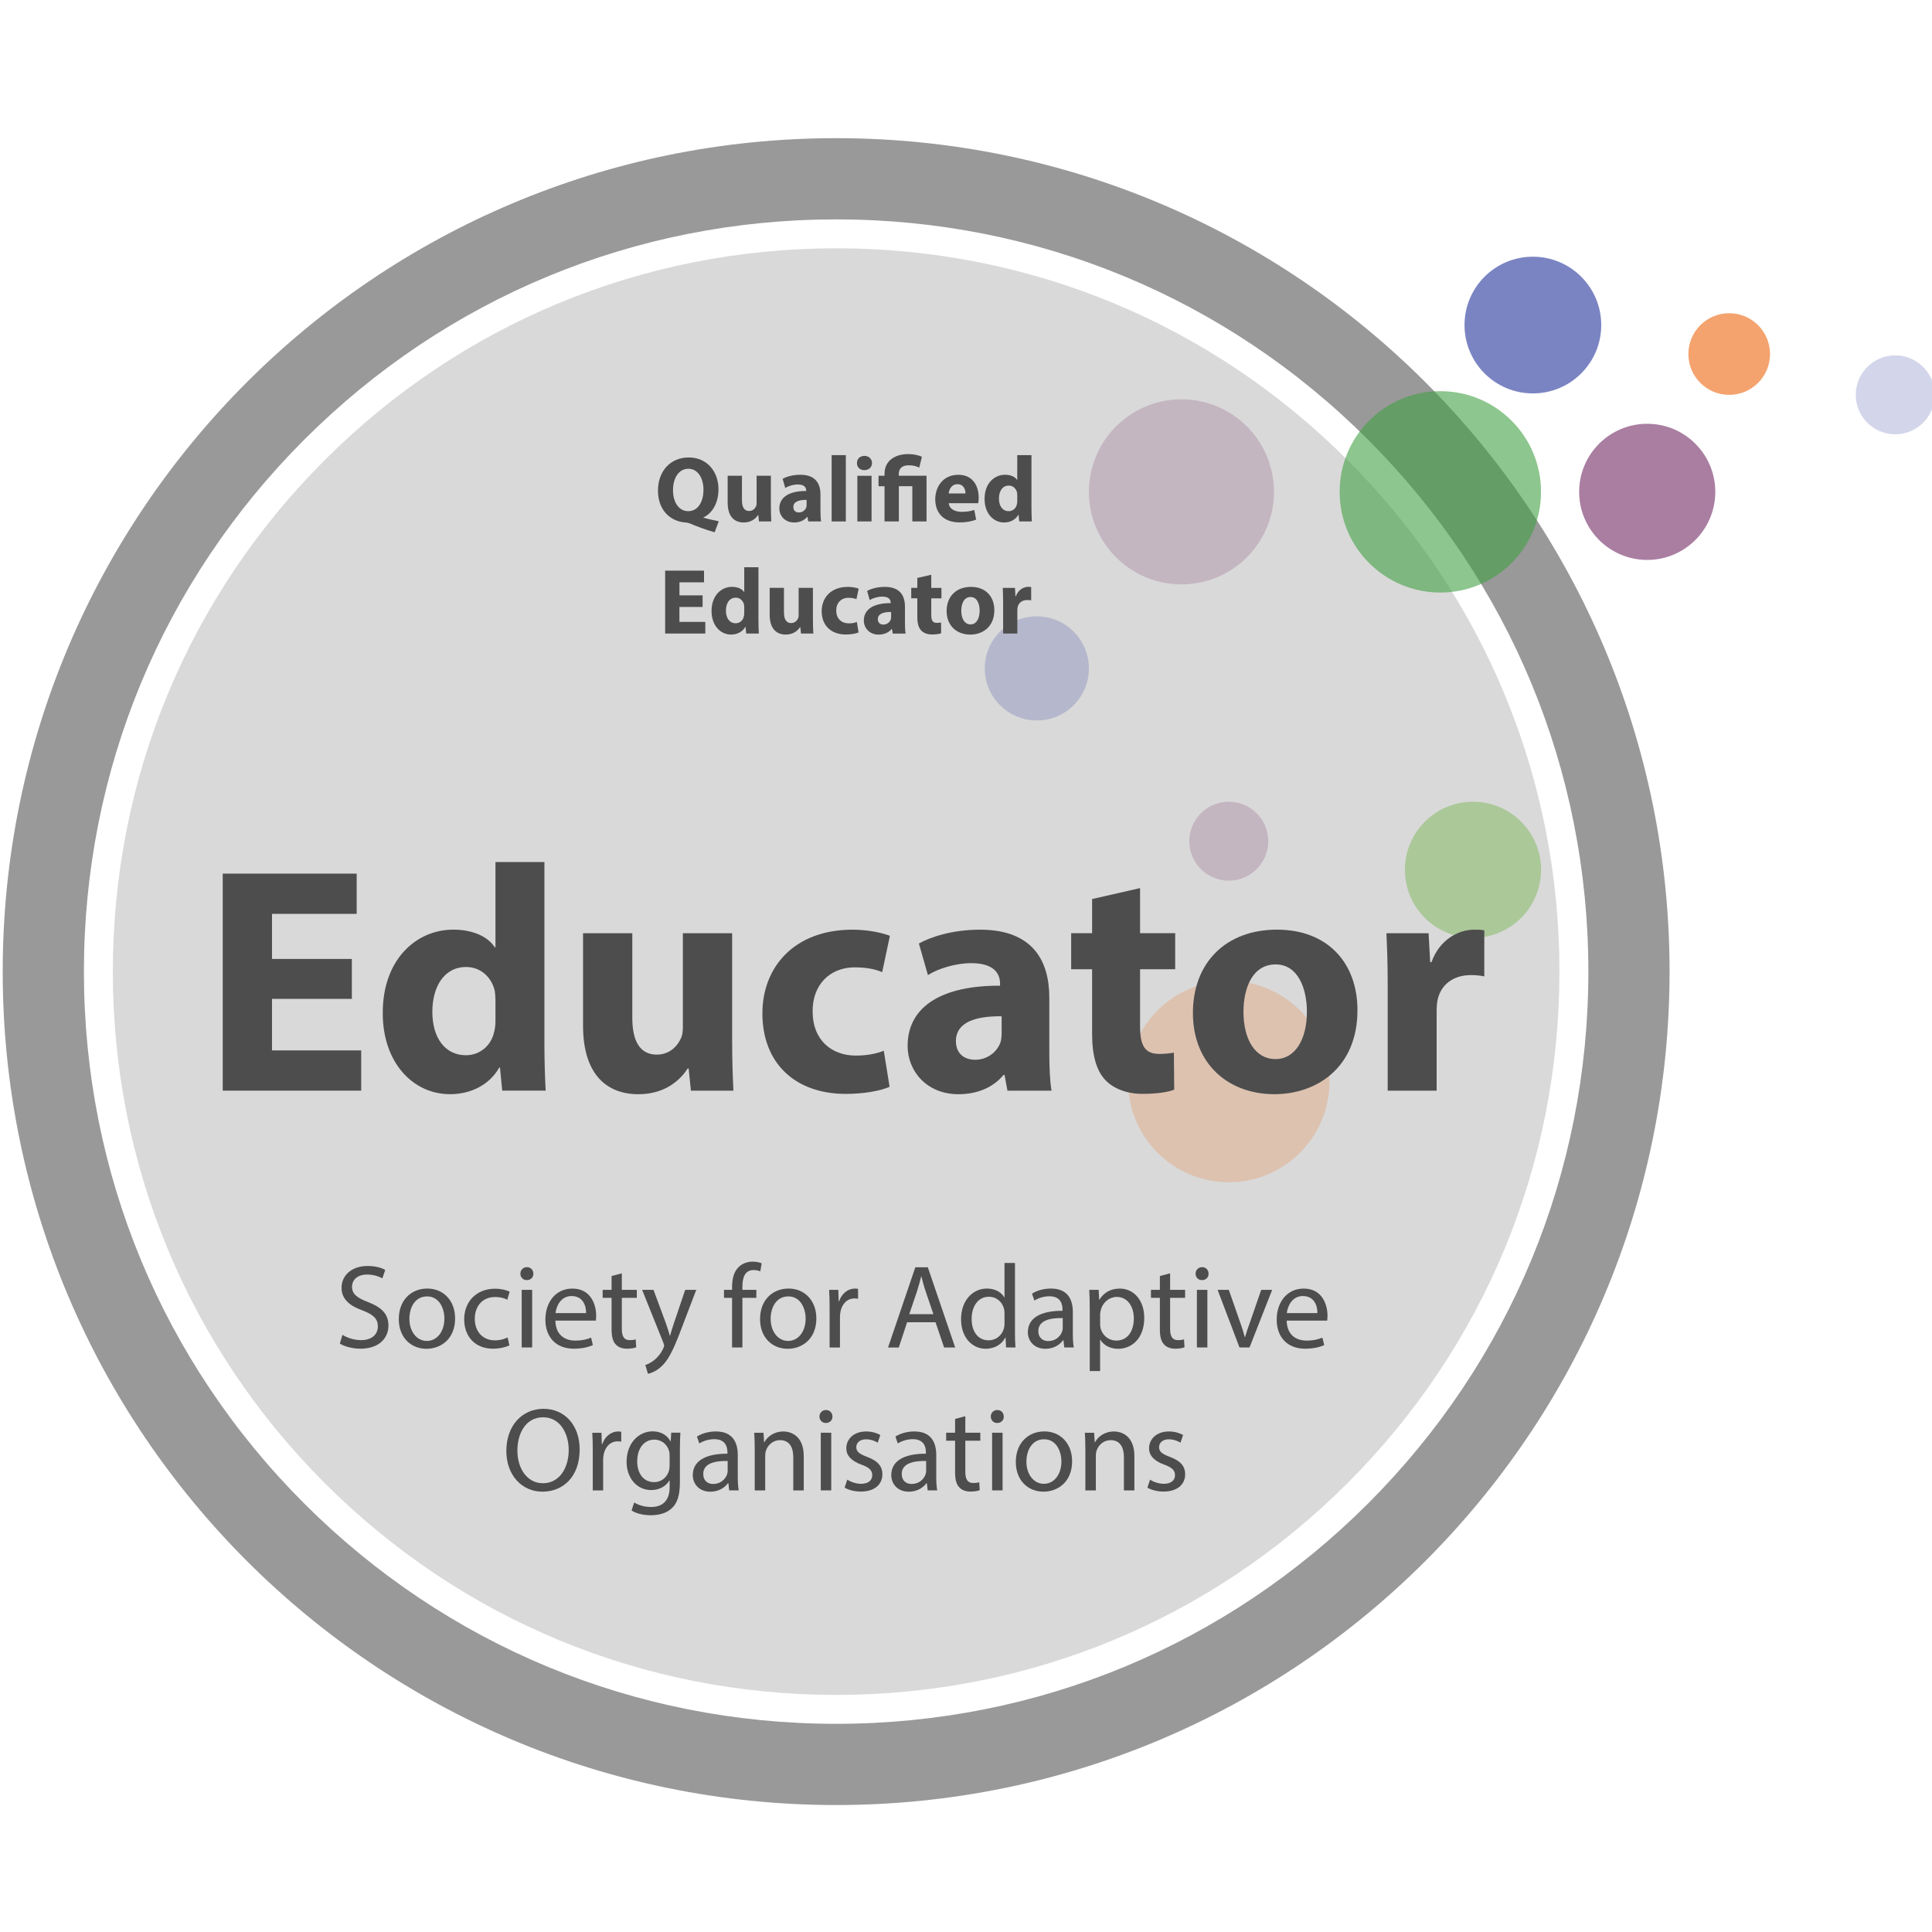<?xml version="1.0" encoding="UTF-8"?>
<svg id="Ebene_1" data-name="Ebene 1" xmlns="http://www.w3.org/2000/svg" viewBox="0 0 600 600">
  <defs>
    <style>
      .cls-1, .cls-2, .cls-3 {
        opacity: .2;
      }

      .cls-1, .cls-2, .cls-3, .cls-4, .cls-5, .cls-6, .cls-7, .cls-8, .cls-9, .cls-10, .cls-11 {
        stroke-width: 0px;
      }

      .cls-1, .cls-6 {
        fill: #24339a;
      }

      .cls-2, .cls-5 {
        fill: #702963;
      }

      .cls-3, .cls-7 {
        fill: #ec660e;
      }

      .cls-4 {
        fill: #42a044;
        opacity: .6;
      }

      .cls-5, .cls-6, .cls-7 {
        opacity: .6;
      }

      .cls-8 {
        fill: #42a004;
        opacity: .3;
      }

      .cls-9 {
        fill: #4d4d4d;
      }

      .cls-10 {
        fill: #d9d9d9;
      }

      .cls-11 {
        fill: #999;
      }
    </style>
  </defs>
  <path class="cls-10" d="m259.67,77.11c-60,0-116.41,23.37-158.84,65.79s-65.79,98.84-65.79,158.84,23.37,116.41,65.79,158.84,98.84,65.79,158.84,65.79,116.41-23.37,158.84-65.79,65.79-98.84,65.79-158.84-23.37-116.41-65.79-158.84-98.84-65.79-158.84-65.79Z"/>
  <g>
    <path class="cls-11" d="m259.67,42.91C116.72,42.91.84,158.79.84,301.74s115.88,258.83,258.83,258.83,258.83-115.88,258.83-258.83S402.61,42.91,259.67,42.91Zm165.19,424.02c-44.12,44.12-102.79,68.42-165.19,68.42s-121.06-24.3-165.19-68.42c-44.12-44.12-68.42-102.79-68.42-165.19s24.3-121.06,68.42-165.19c44.12-44.12,102.79-68.42,165.19-68.42s121.06,24.3,165.19,68.42c44.12,44.12,68.42,102.79,68.42,165.19s-24.3,121.06-68.42,165.19Z"/>
    <circle class="cls-6" cx="476.05" cy="100.95" r="21.23"/>
    <circle class="cls-1" cx="588.58" cy="122.62" r="12.26"/>
    <circle class="cls-5" cx="511.56" cy="152.75" r="21.14"/>
    <circle class="cls-7" cx="537.02" cy="109.95" r="12.68"/>
    <circle class="cls-4" cx="447.31" cy="152.75" r="31.27"/>
    <circle class="cls-2" cx="366.91" cy="152.75" r="28.74"/>
    <circle class="cls-1" cx="322" cy="207.58" r="16.17"/>
    <circle class="cls-2" cx="381.61" cy="261.24" r="12.26"/>
    <circle class="cls-8" cx="457.45" cy="270.12" r="21.14"/>
    <circle class="cls-3" cx="381.61" cy="335.89" r="31.27"/>
  </g>
  <g>
    <path class="cls-9" d="m106.37,414.56c1.44.89,3.55,1.63,5.77,1.63,3.29,0,5.21-1.74,5.21-4.25,0-2.33-1.33-3.66-4.7-4.95-4.07-1.44-6.58-3.55-6.58-7.06,0-3.88,3.22-6.77,8.06-6.77,2.55,0,4.4.59,5.51,1.22l-.89,2.62c-.81-.44-2.48-1.18-4.73-1.18-3.4,0-4.7,2.03-4.7,3.73,0,2.33,1.52,3.48,4.95,4.81,4.21,1.63,6.36,3.66,6.36,7.32,0,3.84-2.85,7.17-8.73,7.17-2.4,0-5.03-.7-6.36-1.59l.81-2.7Z"/>
    <path class="cls-9" d="m141.34,409.38c0,6.62-4.58,9.5-8.91,9.5-4.84,0-8.58-3.55-8.58-9.21,0-5.99,3.92-9.5,8.87-9.5s8.61,3.73,8.61,9.21Zm-14.2.18c0,3.92,2.26,6.88,5.43,6.88s5.44-2.92,5.44-6.95c0-3.03-1.52-6.88-5.36-6.88s-5.51,3.55-5.51,6.95Z"/>
    <path class="cls-9" d="m158.21,417.81c-.85.44-2.74,1.04-5.14,1.04-5.4,0-8.91-3.66-8.91-9.13s3.77-9.5,9.61-9.5c1.92,0,3.62.48,4.51.92l-.74,2.51c-.78-.44-2-.85-3.77-.85-4.1,0-6.32,3.03-6.32,6.77,0,4.14,2.66,6.69,6.21,6.69,1.85,0,3.07-.48,3.99-.89l.55,2.44Z"/>
    <path class="cls-9" d="m165.64,395.55c.04,1.11-.78,2-2.07,2-1.15,0-1.96-.89-1.96-2s.85-2.03,2.03-2.03,2,.89,2,2.03Zm-3.62,22.92v-17.89h3.25v17.89h-3.25Z"/>
    <path class="cls-9" d="m172.48,410.12c.07,4.4,2.88,6.21,6.14,6.21,2.33,0,3.73-.41,4.95-.92l.55,2.33c-1.15.52-3.11,1.11-5.95,1.11-5.51,0-8.8-3.62-8.8-9.02s3.18-9.65,8.39-9.65c5.84,0,7.39,5.14,7.39,8.43,0,.67-.07,1.18-.11,1.52h-12.57Zm9.54-2.33c.04-2.07-.85-5.29-4.51-5.29-3.29,0-4.73,3.03-4.99,5.29h9.5Z"/>
    <path class="cls-9" d="m193.11,395.44v5.14h4.66v2.48h-4.66v9.65c0,2.22.63,3.48,2.44,3.48.85,0,1.48-.11,1.88-.22l.15,2.44c-.63.26-1.63.44-2.88.44-1.52,0-2.74-.48-3.51-1.37-.92-.96-1.26-2.55-1.26-4.66v-9.76h-2.77v-2.48h2.77v-4.29l3.18-.85Z"/>
    <path class="cls-9" d="m202.95,400.58l3.92,10.57c.41,1.18.85,2.59,1.15,3.66h.07c.33-1.07.7-2.44,1.15-3.73l3.55-10.5h3.44l-4.88,12.76c-2.33,6.14-3.92,9.28-6.14,11.2-1.59,1.41-3.18,1.96-3.99,2.11l-.81-2.74c.81-.26,1.89-.78,2.85-1.59.89-.7,2-1.96,2.74-3.62.15-.33.26-.59.26-.78s-.07-.44-.22-.85l-6.62-16.49h3.55Z"/>
    <path class="cls-9" d="m227.35,418.47v-15.42h-2.51v-2.48h2.51v-.85c0-2.51.55-4.81,2.07-6.25,1.22-1.18,2.85-1.66,4.36-1.66,1.15,0,2.14.26,2.77.52l-.44,2.51c-.48-.22-1.15-.41-2.07-.41-2.77,0-3.48,2.44-3.48,5.18v.96h4.33v2.48h-4.33v15.42h-3.22Z"/>
    <path class="cls-9" d="m253.53,409.38c0,6.62-4.58,9.5-8.91,9.5-4.84,0-8.58-3.55-8.58-9.21,0-5.99,3.92-9.5,8.87-9.5s8.61,3.73,8.61,9.21Zm-14.2.18c0,3.92,2.26,6.88,5.43,6.88s5.44-2.92,5.44-6.95c0-3.03-1.52-6.88-5.36-6.88s-5.51,3.55-5.51,6.95Z"/>
    <path class="cls-9" d="m257.64,406.16c0-2.11-.04-3.92-.15-5.58h2.85l.11,3.51h.15c.81-2.4,2.77-3.92,4.96-3.92.37,0,.63.04.92.11v3.07c-.33-.07-.67-.11-1.11-.11-2.29,0-3.92,1.74-4.36,4.18-.07.44-.15.96-.15,1.52v9.54h-3.22v-12.31Z"/>
    <path class="cls-9" d="m281.71,410.64l-2.59,7.84h-3.33l8.47-24.92h3.88l8.5,24.92h-3.44l-2.66-7.84h-8.84Zm8.17-2.51l-2.44-7.17c-.55-1.63-.92-3.11-1.29-4.55h-.07c-.37,1.48-.78,3-1.26,4.51l-2.44,7.21h7.51Z"/>
    <path class="cls-9" d="m315.21,392.22v21.63c0,1.59.04,3.4.15,4.62h-2.92l-.15-3.11h-.07c-1,2-3.18,3.51-6.1,3.51-4.33,0-7.65-3.66-7.65-9.09-.04-5.95,3.66-9.61,8.02-9.61,2.74,0,4.58,1.29,5.4,2.74h.07v-10.68h3.25Zm-3.25,15.64c0-.41-.04-.96-.15-1.37-.48-2.07-2.26-3.77-4.7-3.77-3.36,0-5.36,2.96-5.36,6.91,0,3.62,1.77,6.62,5.29,6.62,2.18,0,4.18-1.44,4.77-3.88.11-.44.15-.89.15-1.4v-3.11Z"/>
    <path class="cls-9" d="m330.52,418.47l-.26-2.25h-.11c-1,1.4-2.92,2.66-5.47,2.66-3.62,0-5.47-2.55-5.47-5.14,0-4.33,3.84-6.69,10.76-6.66v-.37c0-1.48-.41-4.14-4.07-4.14-1.66,0-3.4.52-4.66,1.33l-.74-2.14c1.48-.96,3.62-1.59,5.88-1.59,5.47,0,6.8,3.73,6.8,7.32v6.69c0,1.55.07,3.07.3,4.29h-2.96Zm-.48-9.13c-3.55-.07-7.58.55-7.58,4.03,0,2.11,1.4,3.11,3.07,3.11,2.33,0,3.81-1.48,4.33-3,.11-.33.18-.7.18-1.04v-3.11Z"/>
    <path class="cls-9" d="m338.43,406.42c0-2.29-.07-4.14-.15-5.84h2.92l.15,3.07h.07c1.33-2.18,3.44-3.47,6.36-3.47,4.33,0,7.58,3.66,7.58,9.09,0,6.43-3.92,9.61-8.13,9.61-2.37,0-4.44-1.04-5.51-2.81h-.07v9.72h-3.22v-19.37Zm3.22,4.77c0,.48.07.92.15,1.33.59,2.25,2.55,3.81,4.88,3.81,3.44,0,5.44-2.81,5.44-6.91,0-3.59-1.89-6.65-5.32-6.65-2.22,0-4.29,1.59-4.92,4.03-.11.41-.22.89-.22,1.33v3.07Z"/>
    <path class="cls-9" d="m363.39,395.44v5.14h4.66v2.48h-4.66v9.65c0,2.22.63,3.48,2.44,3.48.85,0,1.48-.11,1.88-.22l.15,2.44c-.63.26-1.63.44-2.88.44-1.52,0-2.74-.48-3.51-1.37-.92-.96-1.26-2.55-1.26-4.66v-9.76h-2.77v-2.48h2.77v-4.29l3.18-.85Z"/>
    <path class="cls-9" d="m375.33,395.55c.04,1.11-.78,2-2.07,2-1.15,0-1.96-.89-1.96-2s.85-2.03,2.03-2.03,2,.89,2,2.03Zm-3.62,22.92v-17.89h3.25v17.89h-3.25Z"/>
    <path class="cls-9" d="m381.62,400.58l3.51,10.06c.59,1.63,1.07,3.11,1.44,4.58h.11c.41-1.48.92-2.96,1.52-4.58l3.48-10.06h3.4l-7.03,17.89h-3.11l-6.8-17.89h3.48Z"/>
    <path class="cls-9" d="m399.59,410.12c.07,4.4,2.88,6.21,6.14,6.21,2.33,0,3.73-.41,4.96-.92l.55,2.33c-1.15.52-3.11,1.11-5.95,1.11-5.51,0-8.8-3.62-8.8-9.02s3.18-9.65,8.39-9.65c5.84,0,7.39,5.14,7.39,8.43,0,.67-.07,1.18-.11,1.52h-12.57Zm9.54-2.33c.04-2.07-.85-5.29-4.51-5.29-3.29,0-4.73,3.03-4.99,5.29h9.5Z"/>
    <path class="cls-9" d="m180.02,450.13c0,8.58-5.21,13.12-11.57,13.12s-11.2-5.1-11.2-12.64c0-7.91,4.92-13.09,11.57-13.09s11.2,5.21,11.2,12.61Zm-19.34.41c0,5.32,2.88,10.09,7.95,10.09s7.99-4.7,7.99-10.35c0-4.95-2.59-10.13-7.95-10.13s-7.99,4.92-7.99,10.39Z"/>
    <path class="cls-9" d="m184.09,450.54c0-2.11-.04-3.92-.15-5.58h2.85l.11,3.51h.15c.81-2.4,2.77-3.92,4.96-3.92.37,0,.63.04.92.11v3.07c-.33-.07-.67-.11-1.11-.11-2.29,0-3.92,1.74-4.36,4.18-.07.44-.15.96-.15,1.52v9.54h-3.22v-12.31Z"/>
    <path class="cls-9" d="m211.3,444.95c-.07,1.29-.15,2.74-.15,4.92v10.39c0,4.1-.81,6.62-2.55,8.17-1.74,1.63-4.25,2.14-6.51,2.14s-4.51-.52-5.95-1.48l.81-2.48c1.18.74,3.03,1.4,5.25,1.4,3.33,0,5.77-1.74,5.77-6.25v-2h-.07c-1,1.66-2.92,2.99-5.69,2.99-4.44,0-7.62-3.77-7.62-8.73,0-6.06,3.96-9.5,8.06-9.5,3.11,0,4.81,1.63,5.58,3.11h.07l.15-2.7h2.85Zm-3.36,7.06c0-.55-.04-1.04-.18-1.48-.59-1.89-2.18-3.44-4.55-3.44-3.11,0-5.32,2.62-5.32,6.77,0,3.51,1.77,6.43,5.29,6.43,2,0,3.81-1.26,4.51-3.33.18-.55.26-1.18.26-1.74v-3.22Z"/>
    <path class="cls-9" d="m226.46,462.85l-.26-2.25h-.11c-1,1.4-2.92,2.66-5.47,2.66-3.62,0-5.47-2.55-5.47-5.14,0-4.33,3.84-6.69,10.76-6.66v-.37c0-1.48-.41-4.14-4.07-4.14-1.66,0-3.4.52-4.66,1.33l-.74-2.14c1.48-.96,3.62-1.59,5.88-1.59,5.47,0,6.8,3.73,6.8,7.32v6.69c0,1.55.07,3.07.3,4.29h-2.96Zm-.48-9.13c-3.55-.07-7.58.55-7.58,4.03,0,2.11,1.4,3.11,3.07,3.11,2.33,0,3.81-1.48,4.33-3,.11-.33.18-.7.18-1.04v-3.11Z"/>
    <path class="cls-9" d="m234.38,449.8c0-1.85-.04-3.37-.15-4.84h2.88l.19,2.96h.07c.89-1.7,2.96-3.36,5.92-3.36,2.48,0,6.32,1.48,6.32,7.62v10.68h-3.25v-10.32c0-2.88-1.07-5.29-4.14-5.29-2.14,0-3.81,1.52-4.36,3.33-.15.41-.22.96-.22,1.52v10.76h-3.25v-13.05Z"/>
    <path class="cls-9" d="m258.52,439.92c.04,1.11-.78,2-2.07,2-1.15,0-1.96-.89-1.96-2s.85-2.03,2.03-2.03,2,.89,2,2.03Zm-3.62,22.92v-17.89h3.25v17.89h-3.25Z"/>
    <path class="cls-9" d="m263.11,459.52c.96.63,2.66,1.29,4.29,1.29,2.37,0,3.48-1.18,3.48-2.66,0-1.55-.92-2.4-3.33-3.29-3.22-1.15-4.73-2.92-4.73-5.06,0-2.88,2.33-5.25,6.17-5.25,1.81,0,3.4.52,4.4,1.11l-.81,2.37c-.7-.44-2-1.04-3.66-1.04-1.92,0-2.99,1.11-2.99,2.44,0,1.48,1.07,2.14,3.4,3.03,3.11,1.18,4.7,2.74,4.7,5.4,0,3.14-2.44,5.36-6.69,5.36-1.96,0-3.77-.48-5.03-1.22l.81-2.48Z"/>
    <path class="cls-9" d="m288.1,462.85l-.26-2.25h-.11c-1,1.4-2.92,2.66-5.47,2.66-3.62,0-5.47-2.55-5.47-5.14,0-4.33,3.84-6.69,10.76-6.66v-.37c0-1.48-.41-4.14-4.07-4.14-1.66,0-3.4.52-4.66,1.33l-.74-2.14c1.48-.96,3.62-1.59,5.88-1.59,5.47,0,6.8,3.73,6.8,7.32v6.69c0,1.55.07,3.07.3,4.29h-2.96Zm-.48-9.13c-3.55-.07-7.58.55-7.58,4.03,0,2.11,1.4,3.11,3.07,3.11,2.33,0,3.81-1.48,4.33-3,.11-.33.18-.7.18-1.04v-3.11Z"/>
    <path class="cls-9" d="m299.79,439.81v5.14h4.66v2.48h-4.66v9.65c0,2.22.63,3.48,2.44,3.48.85,0,1.48-.11,1.88-.22l.15,2.44c-.63.26-1.63.44-2.88.44-1.52,0-2.74-.48-3.51-1.37-.92-.96-1.26-2.55-1.26-4.66v-9.76h-2.77v-2.48h2.77v-4.29l3.18-.85Z"/>
    <path class="cls-9" d="m311.73,439.92c.04,1.11-.78,2-2.07,2-1.15,0-1.96-.89-1.96-2s.85-2.03,2.03-2.03,2,.89,2,2.03Zm-3.62,22.92v-17.89h3.25v17.89h-3.25Z"/>
    <path class="cls-9" d="m332.96,453.75c0,6.62-4.58,9.5-8.91,9.5-4.84,0-8.58-3.55-8.58-9.21,0-5.99,3.92-9.5,8.87-9.5s8.61,3.73,8.61,9.21Zm-14.2.18c0,3.92,2.26,6.88,5.43,6.88s5.44-2.92,5.44-6.95c0-3.03-1.52-6.88-5.36-6.88s-5.51,3.55-5.51,6.95Z"/>
    <path class="cls-9" d="m337.06,449.8c0-1.85-.04-3.37-.15-4.84h2.88l.19,2.96h.07c.89-1.7,2.96-3.36,5.92-3.36,2.48,0,6.32,1.48,6.32,7.62v10.68h-3.25v-10.32c0-2.88-1.07-5.29-4.14-5.29-2.14,0-3.81,1.52-4.36,3.33-.15.41-.22.96-.22,1.52v10.76h-3.25v-13.05Z"/>
    <path class="cls-9" d="m357.14,459.52c.96.63,2.66,1.29,4.29,1.29,2.37,0,3.48-1.18,3.48-2.66,0-1.55-.92-2.4-3.33-3.29-3.22-1.15-4.73-2.92-4.73-5.06,0-2.88,2.33-5.25,6.17-5.25,1.81,0,3.4.52,4.4,1.11l-.81,2.37c-.7-.44-2-1.04-3.66-1.04-1.92,0-2.99,1.11-2.99,2.44,0,1.48,1.07,2.14,3.4,3.03,3.11,1.18,4.7,2.74,4.7,5.4,0,3.14-2.44,5.36-6.69,5.36-1.96,0-3.77-.48-5.03-1.22l.81-2.48Z"/>
  </g>
  <g>
    <path class="cls-9" d="m221.95,165.31c-2.78-.81-5.1-1.65-7.72-2.76-.43-.17-.9-.26-1.36-.29-4.41-.29-8.53-3.54-8.53-9.92,0-5.86,3.71-10.27,9.54-10.27s9.25,4.52,9.25,9.86c0,4.44-2.06,7.57-4.64,8.73v.12c1.51.44,3.19.78,4.73,1.1l-1.28,3.42Zm-3.48-13.2c0-3.57-1.68-6.53-4.7-6.53s-4.76,2.96-4.76,6.61c-.03,3.71,1.77,6.56,4.73,6.56s4.73-2.81,4.73-6.64Z"/>
    <path class="cls-9" d="m239.41,157.39c0,1.86.06,3.36.12,4.55h-3.83l-.2-2h-.09c-.55.87-1.89,2.32-4.44,2.32-2.87,0-4.99-1.8-4.99-6.18v-8.33h4.44v7.63c0,2.06.67,3.31,2.2,3.31,1.22,0,1.92-.84,2.21-1.54.12-.26.14-.61.14-.96v-8.44h4.44v9.63Z"/>
    <path class="cls-9" d="m251.02,161.94l-.26-1.42h-.09c-.93,1.13-2.38,1.74-4.06,1.74-2.87,0-4.58-2.09-4.58-4.35,0-3.68,3.31-5.45,8.33-5.42v-.2c0-.75-.41-1.83-2.58-1.83-1.45,0-2.99.49-3.92,1.07l-.81-2.84c.99-.55,2.93-1.25,5.51-1.25,4.73,0,6.24,2.78,6.24,6.12v4.93c0,1.36.06,2.67.2,3.45h-3.97Zm-.52-6.7c-2.32-.03-4.12.52-4.12,2.23,0,1.13.75,1.68,1.74,1.68,1.1,0,2-.73,2.29-1.62.06-.23.09-.49.09-.75v-1.54Z"/>
    <path class="cls-9" d="m258.27,141.35h4.41v20.59h-4.41v-20.59Z"/>
    <path class="cls-9" d="m270.81,143.81c0,1.22-.93,2.2-2.38,2.2s-2.32-.99-2.29-2.2c-.03-1.28.9-2.23,2.32-2.23s2.32.96,2.35,2.23Zm-4.55,18.13v-14.18h4.41v14.18h-4.41Z"/>
    <path class="cls-9" d="m274.7,161.94v-10.94h-1.86v-3.25h1.86v-.61c0-3.92,3.05-6.12,7.43-6.12,1.51,0,3.31.35,4.18.87l-.84,3.34c-.7-.38-1.83-.73-3.22-.73-2.32,0-3.13,1.19-3.13,2.76v.49h8.62v14.18h-4.41v-10.94h-4.18v10.94h-4.44Z"/>
    <path class="cls-9" d="m294.65,156.26c.15,1.83,1.94,2.7,4,2.7,1.51,0,2.73-.2,3.92-.58l.58,2.99c-1.45.58-3.22.87-5.13.87-4.82,0-7.57-2.78-7.57-7.22,0-3.6,2.23-7.57,7.17-7.57,4.58,0,6.32,3.57,6.32,7.08,0,.75-.09,1.42-.14,1.74h-9.14Zm5.19-3.02c0-1.07-.46-2.87-2.49-2.87-1.86,0-2.61,1.68-2.73,2.87h5.22Z"/>
    <path class="cls-9" d="m320.33,141.35v16.36c0,1.6.06,3.28.12,4.23h-3.92l-.2-2.09h-.06c-.9,1.6-2.61,2.41-4.44,2.41-3.36,0-6.06-2.87-6.06-7.28-.03-4.79,2.96-7.54,6.35-7.54,1.74,0,3.1.61,3.74,1.6h.06v-7.69h4.41Zm-4.41,12.41c0-.23-.03-.55-.06-.78-.26-1.19-1.22-2.18-2.58-2.18-2,0-3.05,1.8-3.05,4.03,0,2.41,1.19,3.92,3.02,3.92,1.28,0,2.29-.87,2.55-2.12.09-.32.12-.64.12-1.02v-1.86Z"/>
    <path class="cls-9" d="m218.19,188.49h-7.19v4.64h8.04v3.63h-12.47v-19.55h12.07v3.63h-7.63v4.06h7.19v3.6Z"/>
    <path class="cls-9" d="m235.54,176.16v16.36c0,1.6.06,3.28.12,4.23h-3.92l-.2-2.09h-.06c-.9,1.6-2.61,2.41-4.44,2.41-3.36,0-6.06-2.87-6.06-7.28-.03-4.79,2.96-7.54,6.35-7.54,1.74,0,3.1.61,3.74,1.6h.06v-7.69h4.41Zm-4.41,12.41c0-.23-.03-.55-.06-.78-.26-1.19-1.22-2.18-2.58-2.18-2,0-3.05,1.8-3.05,4.03,0,2.41,1.19,3.92,3.02,3.92,1.28,0,2.29-.87,2.55-2.12.09-.32.12-.64.12-1.02v-1.86Z"/>
    <path class="cls-9" d="m252.46,192.2c0,1.86.06,3.36.12,4.55h-3.83l-.2-2h-.09c-.55.87-1.89,2.32-4.44,2.32-2.87,0-4.99-1.8-4.99-6.18v-8.33h4.44v7.63c0,2.06.67,3.31,2.21,3.31,1.22,0,1.91-.84,2.2-1.54.12-.26.14-.61.14-.96v-8.44h4.44v9.63Z"/>
    <path class="cls-9" d="m266.64,196.41c-.78.35-2.26.64-3.95.64-4.58,0-7.51-2.78-7.51-7.25,0-4.15,2.84-7.54,8.12-7.54,1.16,0,2.44.2,3.37.55l-.7,3.28c-.52-.23-1.31-.44-2.47-.44-2.32,0-3.83,1.65-3.8,3.97,0,2.61,1.74,3.97,3.89,3.97,1.04,0,1.86-.17,2.52-.44l.52,3.25Z"/>
    <path class="cls-9" d="m277.26,196.76l-.26-1.42h-.09c-.93,1.13-2.38,1.74-4.06,1.74-2.87,0-4.58-2.09-4.58-4.35,0-3.68,3.31-5.45,8.33-5.42v-.2c0-.75-.41-1.83-2.58-1.83-1.45,0-2.99.49-3.92,1.07l-.81-2.84c.99-.55,2.93-1.25,5.51-1.25,4.73,0,6.24,2.78,6.24,6.12v4.93c0,1.36.06,2.67.2,3.45h-3.97Zm-.52-6.7c-2.32-.03-4.12.52-4.12,2.23,0,1.13.75,1.68,1.74,1.68,1.1,0,2-.73,2.29-1.62.06-.23.09-.49.09-.75v-1.54Z"/>
    <path class="cls-9" d="m289.21,178.51v4.06h3.16v3.25h-3.16v5.13c0,1.71.41,2.49,1.74,2.49.55,0,.99-.06,1.3-.12l.03,3.34c-.58.23-1.62.38-2.87.38-1.42,0-2.61-.49-3.31-1.22-.81-.84-1.22-2.2-1.22-4.21v-5.8h-1.89v-3.25h1.89v-3.07l4.32-.99Z"/>
    <path class="cls-9" d="m308.8,189.51c0,5.19-3.68,7.57-7.48,7.57-4.15,0-7.34-2.73-7.34-7.31s3.02-7.51,7.57-7.51,7.25,2.99,7.25,7.25Zm-10.27.15c0,2.44,1.01,4.26,2.9,4.26,1.71,0,2.81-1.71,2.81-4.26,0-2.12-.81-4.26-2.81-4.26-2.12,0-2.9,2.18-2.9,4.26Z"/>
    <path class="cls-9" d="m311.53,187.24c0-2.09-.06-3.45-.12-4.67h3.8l.15,2.61h.12c.72-2.06,2.46-2.93,3.83-2.93.41,0,.61,0,.93.06v4.15c-.32-.06-.7-.12-1.19-.12-1.62,0-2.73.87-3.02,2.23-.06.29-.09.64-.09.99v7.19h-4.41v-9.51Z"/>
  </g>
  <g>
    <path class="cls-9" d="m109.27,310.21h-24.8v16h27.7v12.5h-43v-67.4h41.6v12.5h-26.3v14h24.8v12.4Z"/>
    <path class="cls-9" d="m169.07,267.71v56.4c0,5.5.2,11.3.4,14.6h-13.5l-.7-7.2h-.2c-3.1,5.5-9,8.3-15.3,8.3-11.6,0-20.9-9.9-20.9-25.1-.1-16.5,10.2-26,21.9-26,6,0,10.7,2.1,12.9,5.5h.2v-26.5h15.2Zm-15.2,42.8c0-.8-.1-1.9-.2-2.7-.9-4.1-4.2-7.5-8.9-7.5-6.9,0-10.5,6.2-10.5,13.9,0,8.3,4.1,13.5,10.4,13.5,4.4,0,7.9-3,8.8-7.3.3-1.1.4-2.2.4-3.5v-6.4Z"/>
    <path class="cls-9" d="m227.37,323.02c0,6.4.2,11.6.4,15.7h-13.2l-.7-6.9h-.3c-1.9,3-6.5,8-15.3,8-9.9,0-17.2-6.2-17.2-21.3v-28.7h15.3v26.3c0,7.1,2.3,11.4,7.6,11.4,4.2,0,6.6-2.9,7.6-5.3.4-.9.5-2.1.5-3.3v-29.1h15.3v33.2Z"/>
    <path class="cls-9" d="m276.27,337.52c-2.7,1.2-7.8,2.2-13.6,2.2-15.8,0-25.9-9.6-25.9-25,0-14.3,9.8-26,28-26,4,0,8.4.7,11.6,1.9l-2.4,11.3c-1.8-.8-4.5-1.5-8.5-1.5-8,0-13.2,5.7-13.1,13.7,0,9,6,13.7,13.4,13.7,3.6,0,6.4-.6,8.7-1.5l1.8,11.2Z"/>
    <path class="cls-9" d="m312.87,338.72l-.9-4.9h-.3c-3.2,3.9-8.2,6-14,6-9.9,0-15.8-7.2-15.8-15,0-12.7,11.4-18.8,28.7-18.7v-.7c0-2.6-1.4-6.3-8.9-6.3-5,0-10.3,1.7-13.5,3.7l-2.8-9.8c3.4-1.9,10.1-4.3,19-4.3,16.3,0,21.5,9.6,21.5,21.1v17c0,4.7.2,9.2.7,11.9h-13.7Zm-1.8-23.1c-8-.1-14.2,1.8-14.2,7.7,0,3.9,2.6,5.8,6,5.8,3.8,0,6.9-2.5,7.9-5.6.2-.8.3-1.7.3-2.6v-5.3Z"/>
    <path class="cls-9" d="m354.06,275.81v14h10.9v11.2h-10.9v17.7c0,5.9,1.4,8.6,6,8.6,1.9,0,3.4-.2,4.5-.4l.1,11.5c-2,.8-5.6,1.3-9.9,1.3-4.9,0-9-1.7-11.4-4.2-2.8-2.9-4.2-7.6-4.2-14.5v-20h-6.5v-11.2h6.5v-10.6l14.9-3.4Z"/>
    <path class="cls-9" d="m421.57,313.71c0,17.9-12.7,26.1-25.8,26.1-14.3,0-25.3-9.4-25.3-25.2s10.4-25.9,26.1-25.9,25,10.3,25,25Zm-35.4.5c0,8.4,3.5,14.7,10,14.7,5.9,0,9.7-5.9,9.7-14.7,0-7.3-2.8-14.7-9.7-14.7-7.3,0-10,7.5-10,14.7Z"/>
    <path class="cls-9" d="m430.96,305.92c0-7.2-.2-11.9-.4-16.1h13.1l.5,9h.4c2.5-7.1,8.5-10.1,13.2-10.1,1.4,0,2.1,0,3.2.2v14.3c-1.1-.2-2.4-.4-4.1-.4-5.6,0-9.4,3-10.4,7.7-.2,1-.3,2.2-.3,3.4v24.8h-15.2v-32.8Z"/>
  </g>
</svg>